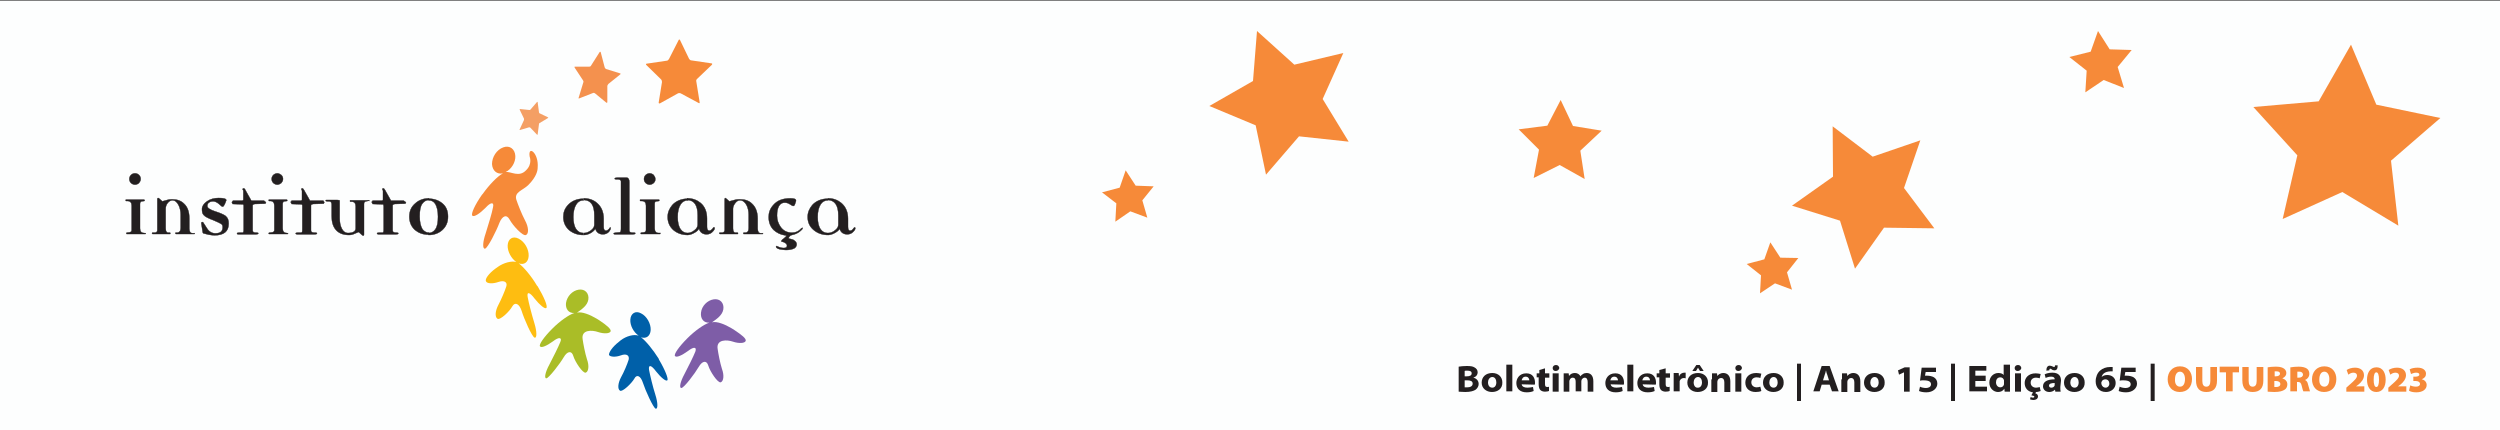 <?xml version="1.0" encoding="utf-8"?>
<!-- Generator: Adobe Illustrator 27.0.1, SVG Export Plug-In . SVG Version: 6.00 Build 0)  -->
<svg version="1.1" id="Layer_1" xmlns="http://www.w3.org/2000/svg" xmlns:xlink="http://www.w3.org/1999/xlink" x="0px" y="0px"
	 viewBox="0 0 750 129" style="enable-background:new 0 0 750 129;" xml:space="preserve">
<rect x="0" y="0" width="750" height="129" fill="#808080" stroke="none"/>
<style type="text/css">
	.st0{fill:#FDFEFE;}
	.st1{fill:#231F20;stroke:#231F20;stroke-width:0.11;stroke-miterlimit:10;}
	.st2{fill:#AABD27;}
	.st3{fill:#7E5DA7;}
	.st4{fill:#FEBD11;}
	.st5{fill:#0060A9;}
	.st6{fill:#F68A39;}
	.st7{fill:#F4914E;}
	.st8{fill:#F49F64;}
	.st9{fill:#231F20;}
	.st10{enable-background:new    ;}
</style>
<rect y="0.3" class="st0" width="750" height="129"/>
<g>
	<path class="st1" d="M42.2,53.7c0,0.5-0.2,0.8-0.5,1.2c-0.3,0.3-0.8,0.5-1.2,0.5s-0.9-0.2-1.2-0.5s-0.5-0.7-0.5-1.2
		s0.2-0.9,0.5-1.2S40,52,40.5,52s0.9,0.2,1.2,0.5C42.1,52.9,42.2,53.3,42.2,53.7"/>
	<path class="st1" d="M84.9,53.7c0,0.5-0.2,0.8-0.5,1.2c-0.4,0.3-0.8,0.5-1.2,0.5s-0.9-0.2-1.2-0.5c-0.3-0.3-0.5-0.7-0.5-1.2
		s0.2-0.9,0.5-1.2s0.8-0.5,1.2-0.5s0.8,0.2,1.2,0.5C84.8,52.9,84.9,53.3,84.9,53.7"/>
	<path class="st1" d="M43.7,70c0,0.2,0,0.2-0.1,0.2H38c-0.1,0-0.1-0.1-0.1-0.2s0.1-0.2,0.1-0.2l0.9-0.1c0.4-0.1,0.6-0.3,0.6-0.7
		v-7.3c0-0.9-0.4-1.4-1.3-1.4h-0.4c-0.1,0-0.1-0.1-0.1-0.2c0-0.2,0-0.2,0.1-0.2h5.4c0.1,0,0.2,0.1,0.2,0.2s0,0.2-0.1,0.2l-0.8,0.1
		c-0.3,0.1-0.5,0.3-0.5,0.8v7.3c0,0.9,0.4,1.4,1.2,1.4L43.7,70C43.7,69.8,43.7,69.9,43.7,70"/>
	<path class="st1" d="M58.4,70c0,0.2,0,0.2-0.1,0.2h-5.5c-0.1,0-0.2-0.1-0.2-0.2s0-0.2,0.1-0.2h0.4c0.7,0,1.1-0.5,1.1-1.4v-4
		c0-1-0.2-2-0.6-2.8c-0.5-1-1.1-1.5-1.9-1.5c-0.5,0-1,0.3-1.4,0.8s-0.6,1.1-0.6,1.7v5.9c0,0.9,0.3,1.4,1,1.3H51
		c0.1,0,0.1,0.1,0.1,0.2c0,0.2,0,0.2-0.1,0.2h-5.2c-0.1,0-0.2-0.1-0.2-0.1c0-0.2,0.1-0.3,0.1-0.3h0.8c0.5-0.1,0.7-0.3,0.7-0.8v-9.2
		c0-0.3,0.1-0.4,0.3-0.4c0.1,0,0.2,0.1,0.3,0.2l0.9,0.8l1.8-0.5c0.3-0.1,0.7-0.1,1.2-0.1c1.4,0,2.6,0.4,3.5,1.3
		c1.1,1,1.6,2.5,1.6,4.5v3c0,0.4,0.1,0.8,0.3,1.1c0.2,0.2,0.5,0.3,0.8,0.3L58.4,70C58.4,69.8,58.4,69.9,58.4,70"/>
	<path class="st1" d="M68.6,67.1c0,2.3-1.4,3.5-4.3,3.5c-0.5,0-1-0.1-1.7-0.2l-0.8-0.2C61.3,70.1,61.1,70,61,70
		c-0.1-0.1-0.2-0.2-0.2-0.4L60.4,67c0-0.2,0-0.3,0.1-0.3l0.3-0.1c0.1,0,0.1,0.1,0.2,0.2l1.1,1.7c0.6,1,1.5,1.5,2.5,1.5
		c1.5,0,2.2-0.6,2.2-1.8c0-0.5-0.1-0.8-0.4-1s-1.1-0.6-2.3-1.1c-1.6-0.6-2.6-1.1-3-1.6c-0.4-0.4-0.5-1-0.5-1.8s0.5-1.6,1.5-2.3
		s2.2-1,3.5-1c1.5,0,2.3,0.2,2.3,0.7c0,0-0.1,0.1-0.2,0.5l-0.3,0.7C67.2,61.7,67,62,66.8,62s-0.5-0.2-1.1-0.8
		c-0.6-0.5-1.2-0.8-1.8-0.8c-0.4,0-0.8,0.1-1.1,0.3c-0.4,0.2-0.6,0.6-0.6,1.1c0,0.6,0.8,1.1,2.3,1.6c1.6,0.5,2.7,1,3.2,1.4
		C68.4,65.4,68.6,66.1,68.6,67.1"/>
	<path class="st1" d="M79.8,60.7l-0.2,0.4l-3.2,0.1l-0.5,0.2l-0.1,0.2v7.5c0,0.3,0.1,0.4,0.2,0.5s0.4,0.2,0.8,0.2h0.3
		c0.3,0,0.4,0.1,0.4,0.2c0,0.2-0.3,0.3-0.8,0.3h-5.2c-0.3,0-0.4-0.1-0.4-0.3c0-0.1,0.2-0.2,0.5-0.2h1.1c0.2,0,0.3-0.1,0.3-0.2
		c0.1-0.1,0.1-0.5,0.1-1v-6.7c0-0.3,0-0.4-0.1-0.5s-0.2-0.1-0.5-0.1l-2.7-0.1l-0.2-0.4c0-0.1-0.1-0.2,0-0.2l0.3-0.4h2.5
		c0.4,0,0.6-0.1,0.6-0.3v-2.6c0-0.1,0-0.2-0.1-0.3s-0.1-0.1-0.1-0.2c0-0.2,0.1-0.3,0.3-0.3s0.4,0.2,0.5,0.5l1.8,3.2h3.8L79.8,60.7
		L79.8,60.7z"/>
	<path class="st1" d="M86.4,70c0,0.2,0,0.2-0.1,0.2h-5.6c-0.1,0-0.1-0.1-0.1-0.2s0.1-0.2,0.2-0.2l0.9-0.1c0.4-0.1,0.6-0.3,0.6-0.7
		v-7.3c0-0.9-0.4-1.4-1.2-1.4h-0.4c-0.1,0-0.1-0.1-0.1-0.2c0-0.2,0-0.2,0.1-0.2H86c0.1,0,0.2,0.1,0.2,0.2s-0.1,0.2-0.1,0.2l-0.8,0.1
		c-0.3,0.1-0.5,0.3-0.5,0.8v7.3c0,0.9,0.4,1.4,1.2,1.4L86.4,70C86.4,69.8,86.4,69.9,86.4,70"/>
	<path class="st1" d="M97.3,60.7l-0.2,0.4l-3.2,0.1l-0.5,0.2l-0.1,0.2v7.5c0,0.3,0.1,0.4,0.2,0.5c0.2,0.1,0.4,0.2,0.8,0.2h0.4
		c0.3,0,0.4,0.1,0.4,0.2c0,0.2-0.2,0.3-0.8,0.3h-5.2c-0.2,0-0.4-0.1-0.4-0.3c0-0.1,0.2-0.2,0.5-0.2h1.1c0.2,0,0.2-0.1,0.3-0.2
		c0.1-0.1,0.1-0.5,0.1-1v-6.7c0-0.3,0-0.4-0.1-0.5s-0.2-0.1-0.5-0.1l-2.6-0.1l-0.2-0.4c-0.1-0.1-0.1-0.2-0.1-0.2l0.3-0.4H90
		c0.4,0,0.6-0.1,0.6-0.3v-2.6c0-0.1,0-0.2-0.1-0.3c0-0.1-0.1-0.1-0.1-0.2c0-0.2,0.1-0.3,0.3-0.3c0.2,0,0.3,0.2,0.5,0.5l1.8,3.2h4
		L97.3,60.7L97.3,60.7z"/>
	<path class="st1" d="M110.8,60.2l-1,0.2c-0.4,0.1-0.6,0.3-0.6,0.8v9.1c0,0.3-0.1,0.4-0.3,0.4c0,0-0.1-0.1-0.3-0.2l-1-0.9l-1.2,0.5
		c-0.6,0.3-1.2,0.4-1.7,0.4c-1.7,0-3-0.5-3.9-1.5s-1.3-2.4-1.3-4.2v-3.4c0-0.6-0.2-1-0.8-1h-0.6c-0.2,0-0.4-0.1-0.4-0.2
		s0-0.2,0.2-0.2h3.3c0.5,0,0.7,0.1,0.7,0.2v5.2c0,1.3,0.2,2.3,0.6,3.1c0.4,0.9,1.1,1.4,1.9,1.4c1.5,0,2.3-0.5,2.3-1.4v-6.6
		c0-0.9-0.4-1.4-1.2-1.4h-0.4c-0.1,0-0.1-0.1-0.1-0.2c0-0.2,0-0.2,0.1-0.2h5.5c0.2,0,0.3,0.1,0.3,0.2L110.8,60.2L110.8,60.2z"/>
	<path class="st1" d="M121.8,60.7l-0.2,0.4l-3.2,0.1l-0.5,0.2l-0.1,0.2v7.5c0,0.3,0.1,0.4,0.2,0.5c0.2,0.1,0.4,0.2,0.8,0.2h0.3
		c0.3,0,0.4,0.1,0.4,0.2c0,0.2-0.2,0.3-0.8,0.3h-5.2c-0.2,0-0.4-0.1-0.4-0.3c0-0.1,0.2-0.2,0.5-0.2h1.1c0.2,0,0.3-0.1,0.3-0.2
		c0.1-0.1,0.1-0.5,0.1-1v-6.7c0-0.3-0.1-0.4-0.1-0.5c-0.1-0.1-0.2-0.1-0.5-0.1l-2.7-0.1l-0.2-0.4c-0.1-0.1-0.1-0.2-0.1-0.2l0.3-0.4
		h2.5c0.4,0,0.6-0.1,0.6-0.3v-2.6c0-0.1,0-0.2-0.1-0.3c0-0.1-0.1-0.1-0.1-0.2c0-0.2,0.1-0.3,0.3-0.3c0.2,0,0.3,0.2,0.5,0.5l1.8,3.2
		h3.8L121.8,60.7L121.8,60.7z"/>
	<path class="st1" d="M134.4,65c0,1.7-0.6,3-1.7,4c-1.1,1-2.5,1.5-4.1,1.5v-0.6c0.8,0,1.5-0.4,2-1.1c0.6-0.9,0.8-2.1,0.8-3.8
		s-0.3-2.9-0.8-3.8c-0.5-0.8-1.2-1.1-2-1.1v-0.5c1.6,0,3,0.5,4.1,1.4C133.9,62,134.4,63.3,134.4,65 M128.6,70.4L128.6,70.4
		c-1.7,0-3-0.5-4.1-1.4c-1.1-1-1.7-2.3-1.7-4s0.6-3,1.8-4c1.1-1,2.5-1.5,4.1-1.5l0,0V60l0,0c-0.8,0-1.5,0.4-2,1.1
		c-0.6,0.8-0.8,2.1-0.8,3.8s0.3,2.9,0.8,3.8c0.5,0.7,1.2,1.1,2,1.1l0,0v0.6H128.6z"/>
	<path class="st1" d="M196.6,53.7c0,0.5-0.1,0.8-0.5,1.2c-0.3,0.3-0.8,0.5-1.2,0.5s-0.9-0.2-1.2-0.5s-0.5-0.7-0.5-1.2
		s0.2-0.9,0.5-1.2s0.8-0.5,1.2-0.5s0.9,0.2,1.2,0.5C196.4,52.9,196.6,53.3,196.6,53.7"/>
	<path class="st1" d="M183.2,68.4c0,0.4-0.2,0.7-0.5,1.1c-0.4,0.5-1.1,0.8-1.8,0.8c-1.2,0-2-0.6-2.3-1.7c-0.2,0.4-0.6,0.8-1.2,1.2
		c-0.7,0.4-1.4,0.7-2.2,0.7v-0.6c0.8,0,1.4-0.3,2.1-0.8c0.7-0.5,1-1.1,1-1.7v-2.8c0-3-1-4.5-3.1-4.6v-0.5l0,0c1.5,0,2.9,0.5,3.9,1.4
		c1.3,1.1,2,2.7,2,4.7V68c0,0.8,0.2,1.2,0.7,1.2c0.3,0,0.6-0.2,0.9-0.5c0.2-0.4,0.4-0.5,0.4-0.5C183.1,68.2,183.2,68.3,183.2,68.4
		 M175.1,70.5L175.1,70.5c-1.8,0-3.2-0.5-4.4-1.5c-1.1-1-1.7-2.3-1.7-3.9c0-1.4,0.4-2.5,1.4-3.6c1.1-1.2,2.7-1.9,4.7-1.9v0.5H175
		c-0.9,0-1.6,0.4-2.1,1.2c-0.6,0.9-0.9,2.2-0.9,3.8s0.3,2.9,0.9,3.7c0.5,0.7,1.2,1.1,2.1,1.1h0.1C175.1,69.9,175.1,70.5,175.1,70.5z
		"/>
	<path class="st1" d="M190.6,70c0,0.2-0.3,0.3-0.8,0.3h-5.3c-0.3,0-0.4-0.1-0.4-0.3c0-0.1,0.2-0.1,0.6-0.2l1.2-0.1
		c0.3,0,0.4-0.4,0.4-1.2V54.4c0-0.4-0.4-0.6-1.1-0.6h-0.4c-0.3,0-0.4-0.1-0.4-0.2c0-0.2,0.3-0.3,0.9-0.3h2.7c0.5,0,0.8,0.5,0.8,1.3
		v14.6c0,0.4,0.4,0.6,1.1,0.6h0.3C190.4,69.8,190.6,69.8,190.6,70"/>
	<path class="st1" d="M198.1,70c0,0.2,0,0.2-0.1,0.2h-5.7c-0.1,0-0.1-0.1-0.1-0.2s0.1-0.2,0.1-0.2l0.9-0.1c0.4-0.1,0.6-0.3,0.6-0.7
		v-7.3c0-0.9-0.4-1.4-1.3-1.4h-0.4c-0.1,0-0.1-0.1-0.1-0.2c0-0.2,0-0.2,0.1-0.2h5.6c0.1,0,0.1,0.1,0.1,0.2s0,0.2-0.1,0.2l-0.8,0.1
		c-0.4,0.1-0.5,0.3-0.5,0.8v7.3c0,0.9,0.4,1.4,1.2,1.4h0.4C198.1,69.8,198.1,69.9,198.1,70"/>
	<path class="st1" d="M214.4,68.4c0,0.4-0.2,0.7-0.6,1.1c-0.4,0.5-1.1,0.8-1.8,0.8c-1.2,0-2-0.6-2.3-1.7c-0.2,0.4-0.6,0.8-1.3,1.2
		c-0.7,0.4-1.4,0.7-2.2,0.7v-0.6c0.8,0,1.5-0.3,2.1-0.8c0.7-0.5,1-1.1,1-1.7v-2.8c0-3-1-4.5-3.1-4.6v-0.5h0.1c1.5,0,2.8,0.5,3.9,1.4
		c1.3,1.1,1.9,2.7,1.9,4.7V68c0,0.8,0.2,1.2,0.7,1.2c0.3,0,0.6-0.2,0.9-0.5c0.2-0.4,0.4-0.5,0.4-0.5
		C214.4,68.2,214.4,68.3,214.4,68.4 M206.4,70.5L206.4,70.5c-1.8,0-3.2-0.5-4.4-1.5c-1.1-1-1.7-2.3-1.7-3.9c0-1.4,0.5-2.5,1.4-3.6
		c1.1-1.2,2.7-1.9,4.7-1.9v0.5h-0.1c-0.8,0-1.6,0.4-2.1,1.2c-0.6,0.9-0.9,2.2-0.9,3.8s0.3,2.9,0.9,3.7c0.5,0.7,1.2,1.1,2.1,1.1h0.1
		V70.5L206.4,70.5z"/>
	<path class="st1" d="M228.9,70c0,0.2-0.1,0.2-0.1,0.2h-5.7c-0.1,0-0.1-0.1-0.1-0.2s0-0.2,0.1-0.2h0.4c0.8,0,1.1-0.5,1.1-1.4v-4
		c0-1-0.2-2-0.6-2.8c-0.5-1-1.2-1.5-2-1.5c-0.6,0-1,0.3-1.4,0.8s-0.7,1.1-0.7,1.7v5.9c0,0.9,0.3,1.4,1,1.3h0.4
		c0.1,0,0.1,0.1,0.1,0.2c0,0.2,0,0.2-0.1,0.2H216c-0.1,0-0.2-0.1-0.2-0.1c0-0.2,0-0.3,0.1-0.3h0.8c0.4-0.1,0.7-0.3,0.7-0.8v-9.2
		c0-0.3,0.1-0.4,0.2-0.4c0.1,0,0.1,0.1,0.3,0.2l0.9,0.8l1.9-0.5c0.3-0.1,0.7-0.1,1.3-0.1c1.5,0,2.7,0.4,3.6,1.3
		c1.1,1,1.7,2.5,1.7,4.5v3c0,0.4,0.1,0.8,0.3,1.1c0.2,0.2,0.4,0.3,0.8,0.3L228.9,70C228.9,69.8,228.9,69.9,228.9,70"/>
	<path class="st1" d="M240.8,68.4c0,0.3-0.3,0.6-0.8,1c-0.6,0.5-1.4,0.9-2.4,1.1c-0.3,0.1-0.4,0.1-0.5,0.2l-0.3,0.3
		c-0.1,0.2-0.2,0.3-0.2,0.4s0.1,0.2,0.2,0.2l0.8,0.2c0.4,0.1,0.7,0.3,1,0.6c0.3,0.3,0.4,0.6,0.4,0.9c0,0.4-0.2,0.9-0.7,1.2
		c-0.6,0.3-1.4,0.5-2.5,0.5c-0.5,0-1.1-0.1-1.8-0.2c-0.8-0.2-1.2-0.5-1.2-0.8c0.1-0.2,0.2-0.2,0.2-0.2s0.1,0,0.2,0.1
		c0.6,0.3,1.3,0.5,1.9,0.5c0.7,0,1-0.2,1-0.7s-0.4-0.8-1.1-1.1c-0.4-0.1-0.6-0.1-0.6-0.2c0-0.2,0.2-0.5,0.8-0.9
		c0.4-0.4,0.7-0.6,0.7-0.7s-0.1-0.2-0.4-0.2c-1.4-0.2-2.5-0.8-3.4-1.6c-1-1-1.5-2.3-1.5-3.9c0-1.3,0.4-2.5,1.4-3.6
		c1.2-1.4,2.9-2,5.1-2c1.2,0,1.7,0.2,1.7,0.7c0,0,0,0.2-0.1,0.4l-0.2,0.6c-0.1,0.4-0.3,0.6-0.6,0.6c-0.1,0-0.4-0.2-0.9-0.5
		c-0.6-0.4-1.1-0.5-1.6-0.5c-0.7,0-1.3,0.3-1.7,1s-0.6,1.6-0.6,2.9c0,1.3,0.4,2.4,1.1,3.4c0.8,1.1,1.9,1.7,3.4,1.7
		c1.1,0,2-0.4,2.7-1.2c0.1-0.1,0.2-0.2,0.3-0.2C240.8,68.3,240.8,68.3,240.8,68.4"/>
	<path class="st2" d="M179.8,96.1l-0.8-0.5c-2-1.2-4.5-2.2-5.9-1.8c1.4-1,3.1-2.1,3.4-3.9c0.3-1.9-1-3.3-2.9-3s-3.5,2-3.8,4
		c-0.2,1.8,0.8,3.1,2.5,3c-1.6,0.5-4.3,2.4-6.5,4.6l-0.2,0.2c-2.4,2.4-4,4.7-3.6,5.2c0.4,0.6,2.1-0.2,3.9-1.5
		c1.8-1.4,2.8-1.2,2.2,0.2c-0.6,1.5-2.1,4.5-3.3,6.8c-1.2,2.2-1.6,4.1-0.9,4.1s4.1-4.4,5.2-6.3c1.1-1.9,2.4-2.1,2.9-0.4
		s2.8,5.2,3.7,5c0.9-0.3,1.1-2.1,0.4-4c-0.6-1.9-1.1-4.6-1.3-6c-0.5-3,2.9-2.8,4.6-2.2c1.8,0.6,3.5,0.5,3.8-0.2
		C183.4,98.7,181.9,97.5,179.8,96.1"/>
	<path class="st3" d="M220.3,99l-0.8-0.5c-2-1.2-4.5-2.2-5.9-1.8c1.4-1,3.1-2.1,3.4-3.9c0.3-1.9-1-3.3-2.9-3s-3.6,2-3.8,4
		c-0.2,1.8,0.8,3.1,2.5,3c-1.6,0.5-4.3,2.4-6.5,4.6l-0.2,0.2c-2.4,2.4-4,4.7-3.6,5.2c0.4,0.6,2.1-0.2,3.9-1.5
		c1.8-1.4,2.7-1.2,2.2,0.2c-0.6,1.5-2.1,4.5-3.3,6.8c-1.2,2.2-1.6,4.1-0.9,4.1c0.8,0,4.1-4.4,5.2-6.3c1.1-1.9,2.4-2.1,2.9-0.4
		s2.8,5.2,3.7,5c0.9-0.3,1.1-2.1,0.4-4c-0.6-1.9-1.1-4.6-1.3-6c-0.5-3,2.9-2.8,4.6-2.2c1.8,0.6,3.5,0.5,3.8-0.2
		C224,101.6,222.4,100.4,220.3,99"/>
	<path class="st4" d="M148.6,80.6l0.7-0.5c1.8-1.3,4.2-1.9,5.6-1.5c-1.5-1-2.7-3.2-2.6-5c0.1-2,1.6-2.9,3.3-2c1.8,0.9,3.1,3.2,3,5.2
		c-0.1,1.9-1.4,2.8-3,2.2c1.4,1,3.8,3.8,5.5,6.7l0.2,0.2c1.9,3.2,3.1,6,2.6,6.5c-0.4,0.4-2-0.9-3.5-2.8c-1.5-2-2.4-2.2-2.1-0.5
		c0.3,1.7,1.2,5.2,2,7.8c0.8,2.6,0.8,4.6,0.1,4.4c-0.8-0.2-3.2-5.7-3.9-8c-0.7-2.2-2-2.8-2.8-1.4c-0.8,1.5-3.7,4.3-4.5,3.7
		c-0.8-0.6-0.6-2.4,0.3-4.1c0.9-1.7,2-4.3,2.4-5.6c0.4-1.3-0.7-1.9-2.4-1.3s-3.4,0.5-3.7-0.2C145.4,83.7,146.7,82,148.6,80.6"/>
	<path class="st5" d="M185.6,102.6l0.6-0.5c1.7-1.3,4-1.9,5.4-1.4c-1.5-1-2.6-3-2.5-4.8c0.1-1.9,1.6-2.8,3.2-1.9
		c1.7,0.8,3,3.1,2.9,5c-0.1,1.8-1.3,2.7-2.9,2.2c1.4,1,3.6,3.7,5.3,6.4l0.1,0.3c1.8,3,2.9,5.8,2.5,6.2c-0.4,0.4-1.9-0.8-3.4-2.7
		c-1.4-1.9-2.3-2.1-2.1-0.5c0.3,1.6,1.1,5,1.9,7.5c0.8,2.5,0.8,4.4,0.1,4.2c-0.7-0.2-3.1-5.5-3.8-7.7s-1.9-2.7-2.6-1.3
		c-0.8,1.4-3.6,4.1-4.3,3.6c-0.8-0.5-0.6-2.3,0.3-4c0.9-1.6,1.9-4,2.3-5.3c0.3-1.3-0.7-1.9-2.3-1.3s-3.2,0.5-3.6-0.1
		C182.6,105.7,183.8,104,185.6,102.6"/>
	<path class="st6" d="M203.6,12c0.1-0.2,0.3-0.2,0.4,0l2.7,5.6c0.1,0.2,0.4,0.5,0.6,0.5l6.1,0.9c0.3,0,0.3,0.2,0.2,0.4l-4.5,4.3
		c-0.2,0.2-0.3,0.5-0.2,0.8l1,6.2c0,0.3-0.1,0.3-0.3,0.2l-5.4-2.9c-0.2-0.1-0.6-0.1-0.8,0l-5.4,3c-0.2,0.1-0.4,0-0.4-0.2l1-6.2
		c0-0.3-0.1-0.6-0.3-0.8l-4.4-4.3c-0.2-0.2-0.1-0.4,0.1-0.4l6.1-0.9c0.2,0,0.5-0.3,0.6-0.5L203.6,12L203.6,12z"/>
	<path class="st7" d="M179.9,15.6c0.1-0.1,0.2-0.1,0.3,0l1.2,4.6c0.1,0.2,0.2,0.4,0.4,0.5L186,22c0.2,0,0.2,0.2,0.1,0.3l-3.6,2.9
		c-0.1,0.2-0.3,0.4-0.3,0.6v4.8c0,0.2-0.1,0.3-0.3,0.2l-3.4-2.8c-0.1-0.1-0.4-0.2-0.6-0.1l-4.1,1.6c-0.2,0.1-0.3,0-0.2-0.2l1.4-4.6
		c0.1-0.2,0-0.5-0.1-0.6l-2.5-3.8c-0.1-0.2-0.1-0.3,0.1-0.3h4.3c0.2,0,0.4-0.1,0.5-0.3L179.9,15.6L179.9,15.6z"/>
	<path class="st8" d="M161.1,30.6c0.1-0.1,0.2-0.1,0.2,0.1l0.4,3c0,0.1,0.1,0.3,0.2,0.3l2.5,1.2c0.1,0.1,0.1,0.2,0,0.2l-2.5,1.5
		c-0.1,0-0.2,0.2-0.2,0.3l-0.4,3.1c0,0.1-0.1,0.2-0.2,0.1l-2-2.1c-0.1-0.1-0.2-0.1-0.4-0.1L156,39c-0.1,0-0.2,0-0.1-0.2l1.3-2.8
		c0-0.1,0-0.3,0-0.4l-1.3-2.7c0-0.1,0-0.2,0.1-0.2l2.8,0.3c0.1,0,0.3,0,0.4-0.2L161.1,30.6z"/>
	<path class="st6" d="M158.9,47c0,0,0.9,2.2-1.1,4.1c-2.1,2.2-4.5,0.3-6.1,0.5c1.7-0.8,3-2.9,2.9-4.8c-0.1-2.1-1.7-3.3-3.6-2.6
		c-2,0.7-3.4,2.9-3.4,5c0.1,2,1.5,3.2,3.3,2.8c-1.6,0.8-4.2,3.5-6.1,6.2l-0.2,0.2c-2.1,3-3.4,5.8-2.9,6.3s2.2-0.6,3.9-2.3
		c1.6-1.8,2.7-1.9,2.3-0.2c-0.3,1.7-1.4,5.2-2.2,7.8c-0.9,2.6-1,4.7-0.2,4.6s3.5-5.5,4.3-7.7c0.9-2.2,2.2-2.7,3.1-1
		c0.9,1.7,4,5.1,4.9,4.6c0.9-0.4,0.8-2.4-0.3-4.4c-1-1.9-2.1-4.7-2.6-6.2c-0.7-2.3,2-2.8,3.6-4.4c2.5-2.5,2.8-4.4,2.8-5.2
		C161.7,45.9,158.3,43.4,158.9,47"/>
	<path class="st1" d="M256.6,68.4c0,0.4-0.2,0.7-0.6,1.1c-0.4,0.5-1.1,0.8-1.8,0.8c-1.2,0-2-0.6-2.3-1.7c-0.2,0.4-0.6,0.8-1.3,1.2
		c-0.7,0.4-1.4,0.7-2.2,0.7v-0.6c0.8,0,1.5-0.3,2.1-0.8c0.7-0.5,1-1.1,1-1.7v-2.8c0-3-1.1-4.5-3.1-4.6v-0.5h0.1
		c1.5,0,2.8,0.5,3.9,1.4c1.3,1.1,2,2.7,2,4.7V68c0,0.8,0.2,1.2,0.6,1.2c0.4,0,0.7-0.2,0.9-0.5c0.3-0.4,0.4-0.5,0.4-0.5
		C256.5,68.2,256.6,68.3,256.6,68.4 M248.5,70.5L248.5,70.5c-1.8,0-3.2-0.5-4.4-1.5s-1.8-2.3-1.8-3.9c0-1.4,0.5-2.5,1.4-3.6
		c1.1-1.2,2.7-1.9,4.7-1.9v0.5h-0.1c-0.8,0-1.6,0.4-2.1,1.2c-0.6,0.9-0.9,2.2-0.9,3.8s0.3,2.9,0.9,3.7c0.5,0.7,1.2,1.1,2.1,1.1h0.1
		L248.5,70.5L248.5,70.5z"/>
</g>
<polygon class="st6" points="719.5,67.7 702.7,57.6 684.8,65.7 689.2,46.6 676,32.1 695.6,30.4 705.3,13.4 712.9,31.4 732.1,35.4 
	717.3,48.2 "/>
<polygon class="st6" points="580.3,68.5 565.2,68.3 556.5,80.6 552,66.2 537.6,61.7 549.9,53 549.8,37.9 561.8,47 576.1,42.1 
	571.2,56.4 "/>
<polygon class="st6" points="404.6,42.5 389.7,40.9 379.8,52.4 376.7,37.6 362.8,31.8 375.9,24.3 377.1,9.3 388.3,19.4 403,15.9 
	396.8,29.7 "/>
<polygon class="st6" points="344.2,65.3 339.1,63.4 334.6,66.5 334.9,61 330.6,57.7 335.9,56.3 337.7,51.1 340.7,55.7 346.1,55.9 
	342.7,60.1 "/>
<polygon class="st6" points="537.6,86.9 532.5,85 528,88 528.3,82.6 524,79.2 529.3,77.8 531.1,72.7 534.1,77.3 539.5,77.4 
	536.1,81.7 "/>
<polygon class="st6" points="637.2,26.4 631.1,24 625.6,27.7 626,21.2 620.8,17.1 627.2,15.5 629.4,9.3 632.9,14.8 639.5,15 
	635.3,20.1 "/>
<polygon class="st6" points="475.4,53.7 467.9,49.5 460.1,53.4 461.7,44.9 455.6,38.8 464.2,37.7 468.2,30 471.9,37.8 480.5,39.2 
	474.1,45.2 "/>
<g>
	<path class="st9" d="M437.6,110c0.5-0.1,1.5-0.2,2.4-0.2c1.2,0,1.8,0.1,2.3,0.4c0.6,0.3,1,0.8,1,1.5s-0.4,1.3-1.3,1.6l0,0
		c0.9,0.2,1.6,0.9,1.6,1.9c0,0.7-0.4,1.3-0.9,1.7c-0.6,0.4-1.6,0.7-3.1,0.7c-0.9,0-1.6-0.1-2-0.1V110L437.6,110z M439.4,112.9h0.6
		c1,0,1.5-0.3,1.5-0.9s-0.5-0.8-1.3-0.8c-0.5,0-0.7,0-0.8,0.1L439.4,112.9L439.4,112.9z M439.4,116.2c0.2,0,0.4,0,0.8,0
		c0.8,0,1.6-0.3,1.6-1.1s-0.7-1-1.7-1h-0.7L439.4,116.2L439.4,116.2z"/>
	<path class="st9" d="M447.6,117.6c-1.7,0-3.1-1.1-3.1-2.8s1.2-2.9,3.2-2.9c1.8,0,3,1.2,3,2.8C450.8,116.6,449.3,117.6,447.6,117.6
		L447.6,117.6L447.6,117.6z M447.7,116.3c0.7,0,1.2-0.6,1.2-1.6c0-0.8-0.4-1.6-1.2-1.6s-1.3,0.8-1.3,1.6
		C446.4,115.7,446.9,116.3,447.7,116.3L447.7,116.3L447.7,116.3z"/>
	<path class="st9" d="M451.9,109.4h1.8v8h-1.8V109.4z"/>
	<path class="st9" d="M456.5,115.3c0.1,0.7,0.8,1,1.7,1c0.6,0,1.1-0.1,1.7-0.2l0.2,1.2c-0.6,0.3-1.4,0.4-2.1,0.4
		c-2,0-3.1-1.1-3.1-2.8c0-1.2,0.8-2.9,3-2.9c2,0,2.6,1.5,2.6,2.8c0,0.3,0,0.5-0.1,0.6L456.5,115.3L456.5,115.3z M458.8,114.1
		c0-0.3-0.2-1.1-1.1-1.1c-0.8,0-1.1,0.6-1.2,1.1H458.8L458.8,114.1z"/>
	<path class="st9" d="M463.5,110.5v1.5h1.3v1.3h-1.3v1.8c0,0.7,0.1,1,0.7,1c0.3,0,0.4,0,0.5-0.1v1.3c-0.2,0.1-0.7,0.2-1.2,0.2
		c-0.6,0-1.1-0.2-1.4-0.5s-0.5-0.9-0.5-1.7v-2.1H461V112h0.8v-1L463.5,110.5L463.5,110.5z"/>
	<path class="st9" d="M466.7,111.3c-0.6,0-0.9-0.4-0.9-0.9s0.4-0.9,1-0.9s0.9,0.4,1,0.9C467.7,110.9,467.3,111.3,466.7,111.3
		L466.7,111.3z M465.8,117.5V112h1.8v5.5H465.8z"/>
	<path class="st9" d="M469.1,113.8c0-0.7,0-1.3,0-1.8h1.5l0.1,0.8l0,0c0.2-0.3,0.7-0.9,1.8-0.9c0.7,0,1.4,0.4,1.6,1l0,0
		c0.2-0.3,0.5-0.5,0.8-0.7s0.7-0.3,1.1-0.3c1.1,0,2,0.7,2,2.5v3.1h-1.7v-2.9c0-0.8-0.3-1.3-0.9-1.3c-0.4,0-0.7,0.3-0.9,0.6
		c0,0.1-0.1,0.3-0.1,0.4v3.1h-1.7v-2.9c0-0.8-0.3-1.2-0.9-1.2c-0.5,0-0.8,0.4-0.9,0.7c-0.1,0.2-0.1,0.3-0.1,0.4v3.1h-1.7
		L469.1,113.8L469.1,113.8z"/>
	<path class="st9" d="M483.2,115.3c0.1,0.7,0.8,1,1.7,1c0.6,0,1.1-0.1,1.7-0.2l0.2,1.2c-0.6,0.3-1.4,0.4-2.1,0.4
		c-2,0-3.1-1.1-3.1-2.8c0-1.2,0.8-2.9,3-2.9c2,0,2.6,1.5,2.6,2.8c0,0.3,0,0.5-0.1,0.6L483.2,115.3L483.2,115.3z M485.4,114.1
		c0-0.3-0.2-1.1-1.1-1.1c-0.8,0-1.1,0.6-1.2,1.1H485.4L485.4,114.1z"/>
	<path class="st9" d="M488.2,109.4h1.8v8h-1.8V109.4z"/>
	<path class="st9" d="M492.8,115.3c0.1,0.7,0.8,1,1.7,1c0.6,0,1.1-0.1,1.7-0.2l0.2,1.2c-0.6,0.3-1.4,0.4-2.1,0.4
		c-2,0-3.1-1.1-3.1-2.8c0-1.2,0.8-2.9,3-2.9c2,0,2.6,1.5,2.6,2.8c0,0.3,0,0.5-0.1,0.6L492.8,115.3L492.8,115.3z M495,114.1
		c0-0.3-0.2-1.1-1.1-1.1c-0.8,0-1.1,0.6-1.2,1.1H495L495,114.1z"/>
	<path class="st9" d="M499.7,110.5v1.5h1.3v1.3h-1.3v1.8c0,0.7,0.1,1,0.7,1c0.3,0,0.4,0,0.5-0.1v1.3c-0.2,0.1-0.7,0.2-1.2,0.2
		c-0.6,0-1.1-0.2-1.4-0.5s-0.5-0.9-0.5-1.7v-2.1H497V112h0.8v-1L499.7,110.5L499.7,110.5z"/>
	<path class="st9" d="M502.1,113.8c0-0.9,0-1.4,0-1.9h1.5l0.1,1.1l0,0c0.3-0.9,1-1.2,1.6-1.2c0.2,0,0.2,0,0.4,0v1.7
		c-0.1,0-0.3-0.1-0.5-0.1c-0.7,0-1.1,0.4-1.3,0.9c0,0.1,0,0.2,0,0.3v2.8h-1.8L502.1,113.8L502.1,113.8z"/>
	<path class="st9" d="M509.3,117.6c-1.7,0-3.1-1.1-3.1-2.8s1.2-2.9,3.2-2.9c1.8,0,3,1.2,3,2.8C512.5,116.6,511,117.6,509.3,117.6
		L509.3,117.6L509.3,117.6z M509.9,109.5l1.2,1.8H510l-0.6-1l0,0l-0.6,1h-1.1l1.2-1.8H509.9L509.9,109.5z M509.4,116.3
		c0.7,0,1.2-0.6,1.2-1.6c0-0.8-0.4-1.6-1.2-1.6s-1.3,0.8-1.3,1.6C508.1,115.7,508.6,116.4,509.4,116.3L509.4,116.3L509.4,116.3z"/>
	<path class="st9" d="M513.6,113.8c0-0.7,0-1.3,0-1.8h1.5l0.1,0.8l0,0c0.2-0.3,0.8-0.9,1.8-0.9c1.1,0,2.1,0.7,2.1,2.5v3.2h-1.8v-2.9
		c0-0.8-0.3-1.3-1-1.3c-0.5,0-0.9,0.4-1,0.7c0,0.1-0.1,0.3-0.1,0.4v3.1h-1.8v-3.8H513.6z"/>
	<path class="st9" d="M521.5,111.3c-0.6,0-0.9-0.4-0.9-0.9s0.4-0.9,1-0.9s0.9,0.4,1,0.9C522.5,110.9,522.1,111.3,521.5,111.3
		L521.5,111.3z M520.6,117.5V112h1.8v5.5H520.6L520.6,117.5z"/>
	<path class="st9" d="M528.4,117.3c-0.4,0.2-1,0.3-1.7,0.3c-1.9,0-3.1-1.1-3.1-2.8c0-1.6,1.1-2.9,3.3-2.9c0.5,0,1,0.1,1.5,0.2
		l-0.3,1.3c-0.2-0.1-0.6-0.2-1.1-0.2c-1,0-1.6,0.6-1.6,1.5c0,1,0.8,1.5,1.6,1.5c0.5,0,0.8-0.1,1.1-0.2L528.4,117.3z"/>
	<path class="st9" d="M532,117.6c-1.7,0-3.1-1.1-3.1-2.8s1.2-2.9,3.2-2.9c1.8,0,3,1.2,3,2.8C535.2,116.6,533.7,117.6,532,117.6
		L532,117.6L532,117.6z M532.1,116.3c0.7,0,1.2-0.6,1.2-1.6c0-0.8-0.4-1.6-1.2-1.6s-1.3,0.8-1.3,1.6
		C530.8,115.7,531.3,116.3,532.1,116.3L532.1,116.3L532.1,116.3z"/>
	<path class="st9" d="M540.3,109.1v11.2h-1.2v-11.2H540.3z"/>
	<path class="st9" d="M546.5,115.4l-0.6,2H544l2.5-7.6h2.4l2.7,7.6h-2l-0.7-2H546.5L546.5,115.4z M548.7,114.1l-0.5-1.6
		c-0.2-0.4-0.3-0.9-0.4-1.4l0,0c-0.1,0.4-0.2,0.9-0.4,1.4l-0.5,1.6H548.7L548.7,114.1z"/>
	<path class="st9" d="M552.6,113.8c0-0.7,0-1.3,0-1.8h1.5l0.1,0.8l0,0c0.2-0.3,0.8-0.9,1.8-0.9c1.1,0,2.1,0.7,2.1,2.5v3.2h-1.8v-2.9
		c0-0.8-0.3-1.3-1-1.3c-0.5,0-0.8,0.4-1,0.7c0,0.1-0.1,0.3-0.1,0.4v3.1h-1.8v-3.8H552.6z"/>
	<path class="st9" d="M562.3,117.6c-1.7,0-3.1-1.1-3.1-2.8s1.2-2.9,3.2-2.9c1.8,0,3,1.2,3,2.8C565.5,116.6,564,117.6,562.3,117.6
		L562.3,117.6L562.3,117.6z M562.4,116.3c0.7,0,1.2-0.6,1.2-1.6c0-0.8-0.4-1.6-1.2-1.6s-1.3,0.8-1.3,1.6
		C561.1,115.7,561.6,116.3,562.4,116.3L562.4,116.3L562.4,116.3z"/>
	<path class="st9" d="M571.2,111.7L571.2,111.7l-1.5,0.7l-0.3-1.3l2-0.9h1.5v7.3h-1.7V111.7L571.2,111.7z"/>
	<path class="st9" d="M580.8,111.6h-3.1l-0.2,1.1c0.2,0,0.3,0,0.6,0c0.8,0,1.6,0.2,2.1,0.5c0.6,0.4,1,1,1,1.9c0,1.3-1.2,2.6-3.3,2.6
		c-1,0-1.8-0.2-2.2-0.4l0.3-1.3c0.3,0.2,1.1,0.4,1.8,0.4s1.5-0.3,1.5-1.1c0-0.7-0.5-1.2-2.2-1.2c-0.5,0-0.8,0-1.1,0.1l0.5-3.9h4.3
		L580.8,111.6L580.8,111.6z"/>
	<path class="st9" d="M586.5,109.1v11.2h-1.2v-11.2H586.5z"/>
	<path class="st9" d="M595.7,114.3h-3.1v1.7h3.5v1.4h-5.3v-7.6h5.1v1.4h-3.3v1.5h3.1V114.3L595.7,114.3z"/>
	<path class="st9" d="M603,109.4v6.4c0,0.7,0,1.3,0,1.7h-1.6l-0.1-0.9l0,0c-0.4,0.7-1.1,1-1.9,1c-1.3,0-2.6-1.1-2.6-2.8
		c0-1.8,1.3-2.9,2.7-2.9c0.7,0,1.3,0.2,1.6,0.6l0,0v-3.1L603,109.4L603,109.4z M601.2,114.4c0-0.1,0-0.2,0-0.3
		c-0.1-0.5-0.5-0.9-1.1-0.9c-0.9,0-1.3,0.7-1.3,1.5s0.5,1.5,1.3,1.5c0.6,0,1-0.4,1.1-0.9c0-0.1,0-0.3,0-0.4V114.4L601.2,114.4z"/>
	<path class="st9" d="M605.3,111.3c-0.6,0-0.9-0.4-0.9-0.9s0.4-0.9,1-0.9s0.9,0.4,1,0.9C606.3,110.9,605.9,111.3,605.3,111.3
		L605.3,111.3z M604.5,117.5V112h1.8v5.5H604.5z"/>
	<path class="st9" d="M612.2,117.3c-0.3,0.1-0.8,0.3-1.4,0.3l-0.2,0.4c0.4,0.1,0.8,0.4,0.8,0.9c0,0.8-0.7,1.1-1.4,1.1
		c-0.3,0-0.7-0.1-1-0.2l0.2-0.7c0.2,0.1,0.4,0.2,0.7,0.2c0.2,0,0.4-0.1,0.4-0.3s-0.3-0.3-0.9-0.4l0.5-0.9c-1.6-0.2-2.5-1.3-2.5-2.8
		s1.1-2.9,3.3-2.9c0.5,0,1,0.1,1.5,0.2l-0.3,1.3c-0.2-0.1-0.6-0.2-1.1-0.2c-1,0-1.6,0.6-1.6,1.5c0,1,0.8,1.5,1.6,1.5
		c0.5,0,0.8-0.1,1.1-0.2L612.2,117.3L612.2,117.3z"/>
	<path class="st9" d="M618.1,116.1c0,0.6,0,1.1,0.1,1.4h-1.6l-0.1-0.6l0,0c-0.4,0.4-1,0.7-1.7,0.7c-1.2,0-1.9-0.8-1.9-1.7
		c0-1.4,1.3-2.1,3.5-2.1v-0.1c0-0.2-0.1-0.7-1.1-0.7c-0.6,0-1.3,0.2-1.6,0.4l-0.3-1.1c0.4-0.2,1.2-0.5,2.3-0.5c1.9,0,2.6,1,2.6,2.4
		L618.1,116.1L618.1,116.1z M613.9,111.2c0-1,0.4-1.5,1-1.5c0.3,0,0.5,0.1,0.8,0.2c0.2,0.1,0.4,0.2,0.5,0.2c0.2,0,0.3-0.1,0.3-0.5
		h0.8c0,1.1-0.3,1.5-1,1.5c-0.3,0-0.6-0.1-0.8-0.3c-0.2-0.1-0.3-0.2-0.4-0.2c-0.2,0-0.3,0.2-0.3,0.5L613.9,111.2L613.9,111.2z
		 M616.4,114.9c-1,0-1.7,0.2-1.7,0.8c0,0.4,0.3,0.6,0.7,0.6c0.5,0,0.9-0.3,1-0.7c0-0.1,0-0.2,0-0.3V114.9L616.4,114.9z"/>
	<path class="st9" d="M622.3,117.6c-1.7,0-3.1-1.1-3.1-2.8s1.2-2.9,3.2-2.9c1.8,0,3,1.2,3,2.8C625.5,116.6,624,117.6,622.3,117.6
		L622.3,117.6L622.3,117.6z M622.4,116.3c0.7,0,1.2-0.6,1.2-1.6c0-0.8-0.4-1.6-1.2-1.6s-1.3,0.8-1.3,1.6
		C621.1,115.7,621.6,116.3,622.4,116.3L622.4,116.3L622.4,116.3z"/>
	<path class="st9" d="M633.8,111.4c-0.2,0-0.4,0-0.7,0c-1.7,0.1-2.4,0.8-2.6,1.7l0,0c0.4-0.4,1-0.6,1.7-0.6c1.3,0,2.5,0.8,2.5,2.4
		s-1.3,2.7-2.9,2.7c-2.1,0-3.1-1.5-3.1-3.2c0-1.3,0.5-2.5,1.3-3.2s1.8-1.1,3.1-1.1c0.3,0,0.5,0,0.7,0V111.4L633.8,111.4z
		 M631.7,116.3c0.6,0,1.1-0.5,1.1-1.2s-0.4-1.3-1.2-1.3c-0.5,0-1,0.3-1.1,0.7c-0.1,0.1-0.1,0.2-0.1,0.4
		C630.4,115.6,630.9,116.3,631.7,116.3L631.7,116.3z"/>
	<path class="st9" d="M640.7,111.6h-3.1l-0.2,1.1c0.2,0,0.3,0,0.6,0c0.8,0,1.6,0.2,2.1,0.5c0.6,0.4,1,1,1,1.9c0,1.3-1.2,2.6-3.3,2.6
		c-1,0-1.8-0.2-2.2-0.4l0.3-1.3c0.3,0.2,1.1,0.4,1.8,0.4s1.5-0.3,1.5-1.1c0-0.7-0.5-1.2-2.2-1.2c-0.5,0-0.8,0-1.1,0.1l0.5-3.9h4.3
		L640.7,111.6L640.7,111.6z"/>
	<path class="st9" d="M646.4,109.1v11.2h-1.2v-11.2H646.4z"/>
</g>
<g class="st10">
	<path class="st6" d="M653.9,117.6c-2.3,0-3.6-1.7-3.6-3.8c0-2.2,1.4-3.9,3.7-3.9c2.4,0,3.6,1.8,3.6,3.8
		C657.6,116.1,656.2,117.6,653.9,117.6L653.9,117.6z M654,116c1,0,1.5-0.9,1.5-2.3c0-1.3-0.6-2.2-1.5-2.2c-1,0-1.5,1-1.5,2.3
		C652.4,115.1,653,116,654,116L654,116z"/>
	<path class="st6" d="M660.7,110.1v4.2c0,1.1,0.4,1.7,1.2,1.7c0.8,0,1.2-0.6,1.2-1.7v-4.2h2v4.1c0,2.3-1.1,3.4-3.2,3.4
		c-2,0-3.1-1.1-3.1-3.5v-4H660.7z"/>
	<path class="st6" d="M667.8,111.7h-1.9v-1.7h5.8v1.7h-1.9v5.7h-2V111.7z"/>
	<path class="st6" d="M674.6,110.1v4.2c0,1.1,0.4,1.7,1.2,1.7c0.8,0,1.2-0.6,1.2-1.7v-4.2h2v4.1c0,2.3-1.1,3.4-3.2,3.4
		c-2,0-3.1-1.1-3.1-3.5v-4H674.6z"/>
	<path class="st6" d="M680.3,110.2c0.5-0.1,1.4-0.2,2.3-0.2c1.1,0,1.7,0.1,2.3,0.4c0.6,0.3,1,0.8,1,1.5c0,0.6-0.3,1.2-1.2,1.6v0
		c0.9,0.3,1.5,0.9,1.5,1.8c0,0.7-0.3,1.3-0.8,1.6c-0.6,0.4-1.5,0.7-3.1,0.7c-0.9,0-1.6-0.1-2-0.1V110.2z M682.3,112.9h0.4
		c0.8,0,1.3-0.3,1.3-0.8c0-0.4-0.3-0.7-1-0.7c-0.3,0-0.5,0-0.6,0V112.9z M682.3,116.1c0.1,0,0.3,0,0.6,0c0.7,0,1.2-0.3,1.2-0.9
		c0-0.6-0.6-0.9-1.3-0.9h-0.5V116.1z"/>
	<path class="st6" d="M687.2,110.2c0.6-0.1,1.4-0.2,2.4-0.2c1.1,0,1.9,0.2,2.5,0.6c0.5,0.4,0.7,0.9,0.7,1.6c0,0.9-0.7,1.6-1.3,1.8v0
		c0.5,0.2,0.8,0.7,0.9,1.3c0.2,0.8,0.5,1.8,0.6,2.1h-2c-0.1-0.2-0.3-0.8-0.5-1.7c-0.2-0.9-0.5-1.1-1.1-1.1h-0.3v2.8h-2V110.2z
		 M689.2,113.3h0.5c0.7,0,1.2-0.4,1.2-0.9c0-0.5-0.4-0.9-1-0.9c-0.4,0-0.6,0-0.7,0V113.3z"/>
	<path class="st6" d="M697.2,117.6c-2.3,0-3.6-1.7-3.6-3.8c0-2.2,1.4-3.9,3.7-3.9c2.4,0,3.6,1.8,3.6,3.8
		C700.9,116.1,699.5,117.6,697.2,117.6L697.2,117.6z M697.3,116c1,0,1.5-0.9,1.5-2.3c0-1.3-0.6-2.2-1.5-2.2c-1,0-1.5,1-1.5,2.3
		C695.7,115.1,696.3,116,697.3,116L697.3,116z"/>
	<path class="st6" d="M703.9,117.5v-1.2l1-0.9c1.5-1.3,2.2-2,2.2-2.7c0-0.5-0.3-0.9-1.1-0.9c-0.6,0-1.1,0.3-1.5,0.6l-0.5-1.4
		c0.6-0.4,1.5-0.7,2.5-0.7c1.7,0,2.7,0.9,2.7,2.3c0,1.1-0.8,2.1-1.7,2.8l-0.7,0.5v0h2.5v1.6H703.9z"/>
	<path class="st6" d="M712.9,117.6c-2,0-2.8-1.8-2.8-3.7c0-1.9,0.8-3.7,2.8-3.7c2.1,0,2.8,1.9,2.8,3.7
		C715.7,116,714.8,117.6,712.9,117.6L712.9,117.6z M712.9,116.1c0.5,0,0.8-0.7,0.8-2.2c0-1.5-0.3-2.2-0.8-2.2
		c-0.5,0-0.8,0.7-0.8,2.2C712.1,115.4,712.4,116.1,712.9,116.1L712.9,116.1z"/>
	<path class="st6" d="M716.5,117.5v-1.2l1-0.9c1.5-1.3,2.2-2,2.2-2.7c0-0.5-0.3-0.9-1.1-0.9c-0.6,0-1.1,0.3-1.5,0.6l-0.5-1.4
		c0.6-0.4,1.5-0.7,2.5-0.7c1.7,0,2.7,0.9,2.7,2.3c0,1.1-0.8,2.1-1.7,2.8l-0.7,0.5v0h2.5v1.6H716.5z"/>
	<path class="st6" d="M723.1,115.6c0.3,0.2,1,0.4,1.7,0.4c0.7,0,1.2-0.3,1.2-0.8c0-0.6-0.6-0.9-1.3-0.9H724V113h0.7
		c0.5,0,1.1-0.2,1.1-0.6c0-0.4-0.3-0.6-1-0.6c-0.6,0-1.2,0.3-1.5,0.4l-0.4-1.4c0.5-0.3,1.4-0.5,2.4-0.5c1.6,0,2.5,0.8,2.5,1.8
		c0,0.8-0.4,1.3-1.3,1.7v0c0.8,0.1,1.5,0.8,1.5,1.7c0,1.3-1.2,2.2-3.1,2.2c-1,0-1.8-0.2-2.2-0.5L723.1,115.6z"/>
</g>
</svg>
